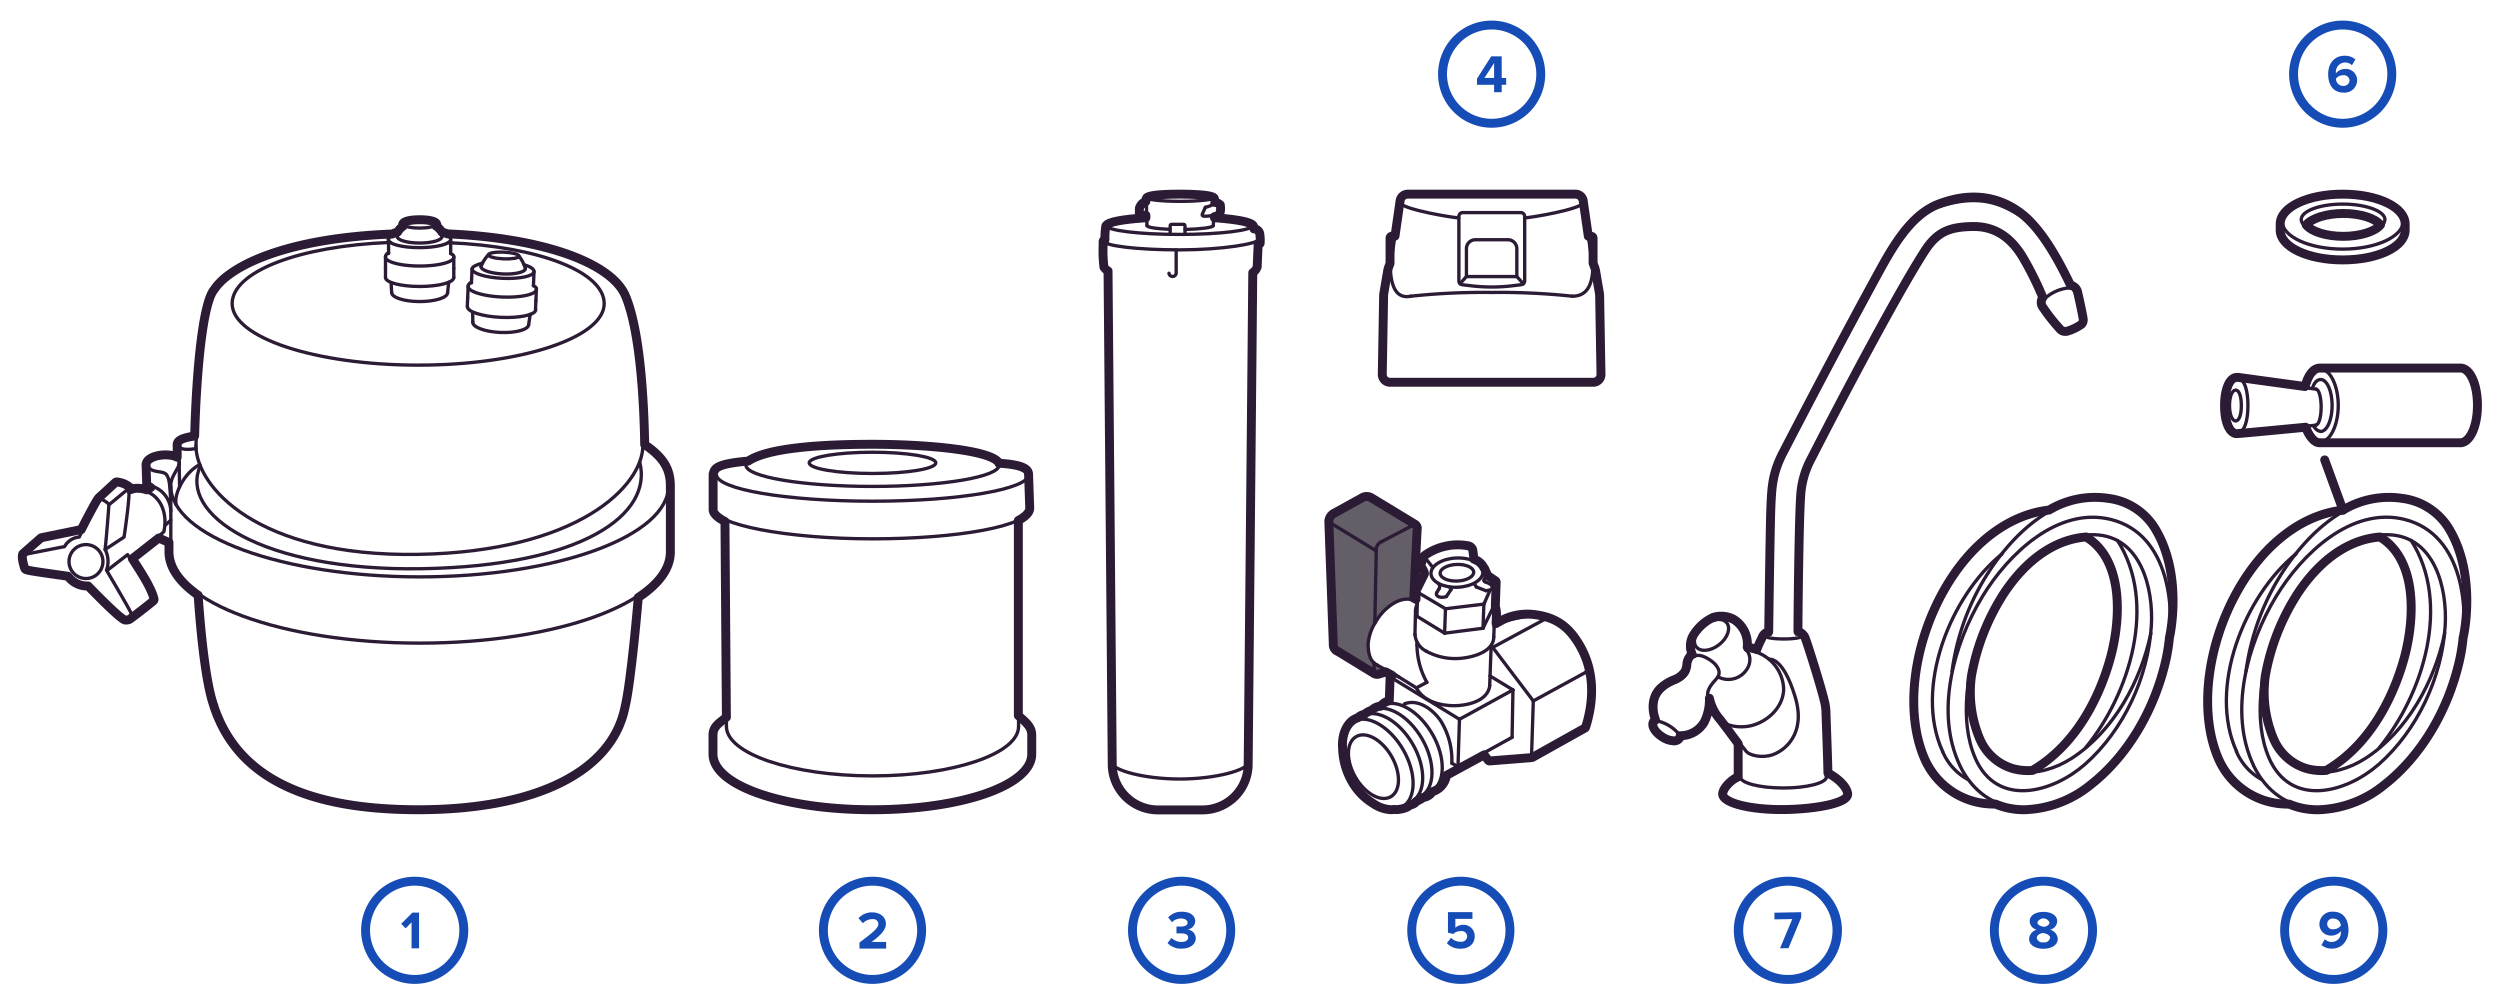 <svg id="Layer_3" data-name="Layer 3" xmlns="http://www.w3.org/2000/svg" viewBox="0 0 560 225">
  <defs>
    <style>
      .cls-1, .cls-2, .cls-5 {
        fill: none;
        stroke: #2b1b35;
        stroke-linecap: round;
        stroke-linejoin: round;
      }

      .cls-1, .cls-5 {
        stroke-width: 0.75px;
      }

      .cls-2 {
        stroke-width: 2px;
      }

      .cls-3 {
        fill: #164cb5;
      }

      .cls-4 {
        fill: #645e68;
      }

      .cls-5 {
        fill-rule: evenodd;
      }
    </style>
  </defs>
  <title>Complectation_big_560</title>
  <g>
    <path class="cls-1" d="M357.42,60.71l0.84,4.93a4.34,4.34,0,0,1,.06.66l0.3,17.56a1.74,1.74,0,0,1-1.74,1.77H311.37a1.74,1.74,0,0,1-1.74-1.77l0.3-17.56a4.34,4.34,0,0,1,.06-0.66l0.84-4.93A4.34,4.34,0,0,1,311,60l0.54-1.49a4.35,4.35,0,0,0,.22-0.87L313.62,45a1.74,1.74,0,0,1,1.72-1.49h37.57A1.74,1.74,0,0,1,354.64,45l1.82,12.61a4.34,4.34,0,0,0,.22.87L357.22,60A4.34,4.34,0,0,1,357.42,60.71Z"/>
    <path class="cls-1" d="M356.84,58.93V53.36c0-.4-0.33-0.48-0.73-0.48h-0.34"/>
    <path class="cls-1" d="M312.45,52.88h-0.31c-0.4,0-.73.08-0.73,0.48v5.49"/>
    <path class="cls-1" d="M313.56,45.45c1,1.52,11.59,3.26,13.21,3.37"/>
    <path class="cls-1" d="M354.7,45.45c-1,1.52-11.59,3.26-13.21,3.37"/>
    <g>
      <path class="cls-1" d="M340.72,63.78l-2,.24a39.07,39.07,0,0,1-9.16,0l-2-.24a0.87,0.87,0,0,1-.77-0.86V48.49a0.87,0.87,0,0,1,.87-0.87h13a0.87,0.87,0,0,1,.87.87V62.91A0.87,0.87,0,0,1,340.72,63.78Z"/>
      <path class="cls-1" d="M330.48,53.7h7.29a2,2,0,0,1,2,2v6.25a0,0,0,0,1,0,0H328.48a0,0,0,0,1,0,0V55.7A2,2,0,0,1,330.48,53.7Z"/>
      <line class="cls-1" x1="328.48" y1="61.95" x2="327.04" y2="63.54"/>
      <line class="cls-1" x1="339.77" y1="61.95" x2="341.22" y2="63.54"/>
    </g>
    <path class="cls-1" d="M316,66.35a153.41,153.41,0,0,1,18.1-.84,153.45,153.45,0,0,1,18.1.84"/>
    <path class="cls-1" d="M311.41,58.93c0,4.61,1,8.16,4.62,7.42"/>
    <path class="cls-1" d="M356.84,58.93c0,4.49-1.07,7.42-4.62,7.42"/>
    <path class="cls-2" d="M312.48,52.88l1.14-7.9a1.74,1.74,0,0,1,1.72-1.49h37.57A1.74,1.74,0,0,1,354.64,45l1.14,7.9h0.34c0.4,0,.73.08,0.73,0.48v5.57l0.37,1a4.34,4.34,0,0,1,.2.76l0.84,4.93a4.34,4.34,0,0,1,.06.66l0.3,17.56a1.74,1.74,0,0,1-1.74,1.77H311.37a1.74,1.74,0,0,1-1.74-1.77l0.3-17.56a4.34,4.34,0,0,1,.06-0.66l0.84-4.93A4.34,4.34,0,0,1,311,60l0.37-1V53.36c0-.4.33-0.48,0.73-0.48h0.34Z"/>
  </g>
  <g>
    <ellipse class="cls-1" cx="264.35" cy="44.3" rx="7.43" ry="0.8"/>
    <path class="cls-1" d="M271.89,48.74c5.24,0.33,8.71,1,8.71,1.77,0,1.1-7.34,2-16.39,2s-16.39-.89-16.39-2c0-.77,3.65-1.44,9-1.77"/>
    <path class="cls-1" d="M262,51.37c-3-.12-5.08-0.45-5.08-0.85"/>
    <path class="cls-1" d="M271.78,50.52c0,0.44-2.85.8-6.32,0.88"/>
    <path class="cls-1" d="M279.54,170.87c0,1.57-7.14,3.63-15.3,3.63s-15.16-2.06-15.16-3.63"/>
    <path class="cls-1" d="M282.11,53.5c0,1.12-8.53,2.47-17.9,2.47s-17-.91-17-2c0-.18,0-0.27.41-0.44"/>
    <line class="cls-1" x1="247.25" y1="55.15" x2="247.25" y2="53.94"/>
    <path class="cls-1" d="M247.25,54.74a36.09,36.09,0,0,0,.17,4.78,2.91,2.91,0,0,0,.93.83"/>
    <path class="cls-1" d="M261.85,61.21a0.81,0.81,0,0,0,1.61,0V56"/>
    <path class="cls-1" d="M247.83,50.61a27.59,27.59,0,0,0-.17,3.78"/>
    <path class="cls-1" d="M280.71,51.25a1.18,1.18,0,0,1,1.28.87,10.4,10.4,0,0,1,.11,2.11,2.13,2.13,0,0,0-.48.51c0,0.2-.16,4.2-0.2,4.81a2.63,2.63,0,0,1-1,1.21"/>
    <path class="cls-1" d="M256.92,44.3c-0.25.09,0,6.22,0,6.22"/>
    <path class="cls-1" d="M271.85,48.28c0,1.22-.07,2.24-0.07,2.24"/>
    <path class="cls-1" d="M271.78,44.3a5.2,5.2,0,0,1,.11,1.43"/>
    <path class="cls-1" d="M262.12,52.48s0-1.56,0-1.86,0.08-.36.48-0.37c0.67,0,2.09,0,2.45,0,0.21,0,.37,0,0.39.4,0,0.7,0,1.87,0,1.87"/>
    <path class="cls-1" d="M256.81,46.16h-1.12c-0.25,0-.3.15-0.31,0.43s0,0.79,0,.95,0.12,0.24.52,0.24h0.92"/>
    <path class="cls-1" d="M255.49,46.21a1.92,1.92,0,0,1,1.32-1.11"/>
    <path class="cls-1" d="M270,46.44c1.73-.41,2-0.93,2-1.09"/>
    <path class="cls-1" d="M270,46.44c-0.19.45-.43,0.93-0.6,1.32-0.1.23-.37,0.76,0.76,0.66a5.92,5.92,0,0,0,2.82-.72,5,5,0,0,0,.13-1.82"/>
    <path class="cls-2" d="M280.62,61.08a2.56,2.56,0,0,0,1-1.33c0-.61.2-4.61,0.19-4.8a0.85,0.85,0,0,1,.18-0.16,0.77,0.77,0,0,0,.28-0.29,9.46,9.46,0,0,0-.1-2.23,1.33,1.33,0,0,0-1.29-1,3,3,0,0,0-.09-0.5,0.35,0.35,0,0,0,0,0c0-1.21-5.42-1.74-8.75-2V48.54a3,3,0,0,0,1.1-.49,3.47,3.47,0,0,0,.21-2h0a0.38,0.38,0,0,0,0-.15,2,2,0,0,0-1.24-.56,1.53,1.53,0,0,0-.16-1c-0.65-.81-6.36-0.85-7.56-0.85s-7,0-7.57.86a1.56,1.56,0,0,0-.15.79,2.12,2.12,0,0,0-1.32,1.19,0.75,0.75,0,0,0-.13.45c0,0.35,0,.8,0,1a0.59,0.59,0,0,0,.72.44h0.74c0,0.18,0,.37,0,0.57-3.44.22-9,.75-9,2a0.34,0.34,0,0,0,0,0,16.17,16.17,0,0,0-.17,2.83,0.58,0.58,0,0,0-.41.56v0.79a29.36,29.36,0,0,0,.19,4.88,2.78,2.78,0,0,0,.91.85l0.94,110.55a10.25,10.25,0,0,0,10.25,10.17h9.95a10.25,10.25,0,0,0,10.25-10.15Zm-33.16-7v0.07h0A0.28,0.28,0,0,1,247.46,54.08Z"/>
  </g>
  <g>
    <path class="cls-3" d="M524.76,6.61a10,10,0,1,1-10,10,10,10,0,0,1,10-10m0-2a12,12,0,1,0,12,12,12,12,0,0,0-12-12h0Z"/>
    <path class="cls-3" d="M521.51,16.62c0-2.42,1.37-4.14,3.73-4.14a3.6,3.6,0,0,1,2.36.83l-0.77,1.31a2.12,2.12,0,0,0-1.59-.62,2.09,2.09,0,0,0-2,2.27,0.81,0.81,0,0,0,0,.17,2.6,2.6,0,0,1,2.05-1A2.54,2.54,0,0,1,528,18,2.81,2.81,0,0,1,525,20.75C522.53,20.75,521.51,18.88,521.51,16.62Zm4.79,1.44a1.28,1.28,0,0,0-1.49-1.2,2,2,0,0,0-1.56.76,1.6,1.6,0,0,0,1.62,1.62A1.29,1.29,0,0,0,526.29,18.06Z"/>
  </g>
  <g>
    <path class="cls-3" d="M522.76,198.39a10,10,0,1,1-10,10,10,10,0,0,1,10-10m0-2a12,12,0,1,0,12,12,12,12,0,0,0-12-12h0Z"/>
    <path class="cls-3" d="M520,211.69l0.76-1.31a2.12,2.12,0,0,0,1.59.62,2.06,2.06,0,0,0,2-2.25v-0.18a2.65,2.65,0,0,1-2.06,1,2.55,2.55,0,0,1-2.74-2.6,2.82,2.82,0,0,1,3.07-2.75c2.42,0,3.44,1.87,3.44,4.14s-1.36,4.13-3.72,4.13A3.49,3.49,0,0,1,520,211.69Zm4.34-4.29a1.61,1.61,0,0,0-1.63-1.63,1.21,1.21,0,1,0,.06,2.37A2.05,2.05,0,0,0,524.29,207.4Z"/>
  </g>
  <g>
    <path class="cls-3" d="M457.73,198.39a10,10,0,1,1-10,10,10,10,0,0,1,10-10m0-2a12,12,0,1,0,12,12,12,12,0,0,0-12-12h0Z"/>
    <path class="cls-3" d="M454.52,210.3a2.3,2.3,0,0,1,1.71-2.05,2,2,0,0,1-1.58-1.88c0-1.5,1.59-2.11,3.08-2.11s3.08,0.61,3.08,2.11a2,2,0,0,1-1.6,1.88,2.31,2.31,0,0,1,1.73,2.05c0,1.49-1.54,2.22-3.21,2.22S454.52,211.8,454.52,210.3Zm4.7-.22c0-.67-1-1-1.49-1.07s-1.49.4-1.49,1.07a1.26,1.26,0,0,0,1.49,1A1.28,1.28,0,0,0,459.22,210.08Zm-0.14-3.45a1.46,1.46,0,0,0-2.7,0c0,0.6.86,0.88,1.36,0.95S459.08,207.23,459.08,206.63Z"/>
  </g>
  <g>
    <path class="cls-1" d="M48.29,65c3.46-5.31,16.54-11.36,39.58-12.24"/>
    <path class="cls-1" d="M100.12,52.79c22.84,0.94,36.58,6.9,39.55,13.51"/>
    <path class="cls-1" d="M100.4,54.36C121,55.2,135.34,61,135.34,68c0,7.62-18.65,13.79-41.65,13.79S52,75.64,52,68c0-7.08,14.76-12.91,35.49-13.7"/>
    <path class="cls-1" d="M140,155.88C138.54,172.55,119.25,181,93.69,181s-42.07-7.33-46.28-26.19"/>
    <path class="cls-1" d="M44.78,133.23c0.75,10.91,2,20.6,3.52,24.8"/>
    <path class="cls-1" d="M48.29,65c-2.59,2.89-4,19.12-4.39,34.85"/>
    <path class="cls-1" d="M142.59,133.67c-1,11.83-2.22,21.68-2.92,24.36"/>
    <path class="cls-1" d="M139.67,66.29c2.93,6.79,4.13,20.6,4.34,33.51"/>
    <path class="cls-1" d="M144,99.8c4.37,2.91,5.76,5.48,5.76,9,0,11.28-25,20.42-55.76,20.42s-55.76-9.14-55.76-20.42c0-3.22,4.24-5.53.15-6.45-3-.52-6.31.8-5,2.42,1,1.25,3.22.58,3.94,1.6S38,109,38.26,112"/>
    <path class="cls-1" d="M144,99.8c0,9-14.43,23.76-50.32,24.38-36.24.62-49.78-15.32-49.78-24.31"/>
    <path class="cls-1" d="M143.29,103.48c3.05,11.76-12.84,23.29-48.73,23.91-36.24.62-54.51-12.38-49.7-23"/>
    <path class="cls-1" d="M149.77,123.64c0,11.28-25,20.42-55.76,20.42s-55.76-9.14-55.76-20.42"/>
    <line class="cls-1" x1="38.26" y1="123.64" x2="38.26" y2="108.85"/>
    <line class="cls-1" x1="149.77" y1="123.64" x2="149.77" y2="108.85"/>
    <path class="cls-1" d="M43.9,98c-2.66.4-4.06,0.88-3.85,1.82,0.3,1.37,3.85.65,3.85,0.65"/>
    <line class="cls-1" x1="40.05" y1="99.8" x2="40.14" y2="104.04"/>
    <line class="cls-1" x1="40.14" y1="104.04" x2="40.23" y2="109.04"/>
    <path class="cls-1" d="M39.45,113.07c-0.56-2.46,1.91-7.29,5.3-9"/>
    <path class="cls-1" d="M33.09,103.94l0.15,4.44"/>
    <line class="cls-1" x1="37" y1="117.65" x2="38.26" y2="116.51"/>
    <path class="cls-1" d="M28.78,110.23l1.4-.44c4.64-.44,7.7,4,6.53,9.31-0.9.9-7.6,6-7.6,6"/>
    <path class="cls-1" d="M23.85,127.72s5.33,9,5.48,9.57a1,1,0,0,1-1.25,1.2c-1-.2-8.18-7.63-8.18-7.63a5,5,0,0,1-4.45-2.16c-1.65-.25-9.46-1.3-9.56-1.58-0.35-1-.71-2.84-0.35-2.92,0.84-.19,8.92-1.76,8.92-1.76a4.13,4.13,0,0,1,3.29-2.14c1-2.14,4.44-8.72,4.69-8.63s1.94,1,1.94,1.4c0,0.81-.75,9.72-0.85,10A5.71,5.71,0,0,1,23.85,127.72Z"/>
    <path class="cls-1" d="M28.9,138.38c2.17-1.56,5.22-4,5.22-4-0.7-3.12-4.58-8.31-5.53-10.15l-4.49,3.47"/>
    <path class="cls-1" d="M23.55,123.09l4.24-2.79s1.55-10.28,1-10.85a4.9,4.9,0,0,0-2.71-1.12l-3.62,3.34"/>
    <line class="cls-1" x1="24.4" y1="113.07" x2="28.78" y2="109.45"/>
    <polyline class="cls-1" points="5.55 124.2 9.39 120.8 18.16 119"/>
    <circle class="cls-1" cx="19.26" cy="125.79" r="3.8"/>
    <path class="cls-1" d="M100.26,65.55c0,1.13-2.8,2-6.26,2s-6.26-.92-6.26-2"/>
    <path class="cls-1" d="M101.65,62.17c0,1.13-3.42,2-7.65,2s-7.65-.91-7.65-2"/>
    <path class="cls-1" d="M100.95,56.8c0.59,0.29.7,0.44,0.7,0.79,0,1.13-3.42,2-7.65,2s-7.65-.92-7.65-2a1,1,0,0,1,.7-0.95"/>
    <path class="cls-1" d="M98.71,52.31c1.49,0.33,2.24.78,2.24,1.34,0,1-3.11,1.82-7,1.82s-7-.81-7-1.82c0-.49,1.06-1.06,2.27-1.38"/>
    <path class="cls-1" d="M99,53c0,0.8-2.23,1.44-5,1.44s-5-.65-5-1.44"/>
    <ellipse class="cls-1" cx="94" cy="50.34" rx="3.43" ry="0.75"/>
    <line class="cls-1" x1="87.73" y1="65.55" x2="87.61" y2="63.39"/>
    <line class="cls-1" x1="100.26" y1="65.55" x2="100.51" y2="63.24"/>
    <line class="cls-1" x1="35.49" y1="120.15" x2="38.26" y2="121.29"/>
    <path class="cls-1" d="M34.18,108.94a6,6,0,0,1,4.07,5.6"/>
    <line class="cls-1" x1="86.35" y1="60.12" x2="86.35" y2="62.17"/>
    <line class="cls-1" x1="101.65" y1="62.17" x2="101.65" y2="60.12"/>
    <line class="cls-1" x1="86.35" y1="57.44" x2="86.35" y2="60.12"/>
    <line class="cls-1" x1="101.65" y1="60.12" x2="101.65" y2="57.44"/>
    <line class="cls-1" x1="87.04" y1="53.65" x2="87.04" y2="56.8"/>
    <line class="cls-1" x1="100.95" y1="53.65" x2="100.95" y2="56.8"/>
    <path class="cls-1" d="M89,53a8.6,8.6,0,0,1,1.56-2.71"/>
    <path class="cls-1" d="M99,53a8.61,8.61,0,0,0-1.56-2.71"/>
    <path class="cls-1" d="M118.42,72.7c0,1.13-2.89,1.92-6.35,1.77s-6.22-1.19-6.17-2.31"/>
    <path class="cls-1" d="M120,69.38c0,1.13-3.51,1.89-7.73,1.71s-7.6-1.25-7.55-2.37"/>
    <path class="cls-1" d="M119.49,64c0.58,0.31.68,0.47,0.66,0.82,0,1.13-3.51,1.89-7.73,1.71s-7.6-1.25-7.55-2.37a1,1,0,0,1,.73-0.91"/>
    <path class="cls-1" d="M117.41,59.32c1.47,0.4,2.24,1,2.21,1.51,0,1-3.19,1.68-7,1.52s-6.91-1.12-6.87-2.12c0-.49,1.1-1,2.33-1.28"/>
    <path class="cls-1" d="M117.69,60.15c0,0.8-2.29,1.34-5,1.22s-5-.86-4.92-1.66"/>
    <ellipse class="cls-1" cx="112.82" cy="57.23" rx="0.75" ry="3.43" transform="translate(50.77 167.47) rotate(-87.52)"/>
    <line class="cls-1" x1="105.91" y1="72.16" x2="105.88" y2="70.08"/>
    <line class="cls-1" x1="118.42" y1="72.7" x2="118.77" y2="70.4"/>
    <line class="cls-1" x1="104.76" y1="66.67" x2="104.67" y2="68.72"/>
    <line class="cls-1" x1="119.95" y1="69.38" x2="120.04" y2="67.34"/>
    <line class="cls-1" x1="104.87" y1="63.99" x2="104.76" y2="66.67"/>
    <line class="cls-1" x1="120.04" y1="67.34" x2="120.16" y2="64.66"/>
    <line class="cls-1" x1="105.74" y1="60.23" x2="105.6" y2="63.39"/>
    <line class="cls-1" x1="119.62" y1="60.84" x2="119.49" y2="63.99"/>
    <path class="cls-1" d="M107.72,59.72a8.6,8.6,0,0,1,1.67-2.64"/>
    <path class="cls-1" d="M117.69,60.15a8.6,8.6,0,0,0-1.44-2.78"/>
    <path class="cls-2" d="M144.41,99.59c-0.15-9.16-.93-25.48-4.37-33.46h0c-3.36-7.48-19-12.87-39.82-13.74A7.32,7.32,0,0,0,99,52a3.11,3.11,0,0,0-.6-0.75,1.5,1.5,0,0,0-.66-0.55,0.56,0.56,0,0,0,.11-0.33c0-1.07-2.93-1.15-3.83-1.15s-3.83.08-3.83,1.15a0.55,0.55,0,0,0,.09.29,2.08,2.08,0,0,0-.49.4,3.62,3.62,0,0,0-.71.9,7.93,7.93,0,0,0-1.22.46c-24,.92-36.49,7.26-39.86,12.41-2.62,3-4,18.53-4.4,32.83-2.21.35-3.31,0.75-3.73,1.36a1.1,1.1,0,0,0-.18.81v2.59a5,5,0,0,0-1.18-.4c-2.33-.41-4.88.24-5.59,1.41a1.41,1.41,0,0,0-.13.32,0.39,0.39,0,0,0-.07.22v0.23s0,0,0,.06l0.14,4.14a0.4,0.4,0,0,0,.15.3,4.58,4.58,0,0,0,.76.5l-0.93.51a6.49,6.49,0,0,0-2.69-.3l-0.08,0-0.83.26a1.83,1.83,0,0,0-.06-0.29,0.38,0.38,0,0,0,0-.08h0a0.38,0.38,0,0,0-.05-0.1h0a5.26,5.26,0,0,0-3-1.24,0.4,0.4,0,0,0-.27.11l-3.53,3.25c-0.3.16-.78,0.93-2.24,3.67-0.66,1.23-1.35,2.56-1.89,3.65H18.08l-8.77,1.8a0.4,0.4,0,0,0-.18.09L5.3,123.89a0.54,0.54,0,0,0-.19.2c-0.36.65,0.24,2.7,0.41,3.17s0.16,0.46,8.38,1.63l1.32,0.19a5.32,5.32,0,0,0,4.51,2.18c1.83,1.89,7.25,7.42,8.27,7.62a1.86,1.86,0,0,0,.36,0,1.37,1.37,0,0,0,.86-0.29c2.15-1.56,5.11-3.95,5.14-4a0.4,0.4,0,0,0,.14-0.4c-0.51-2.26-2.6-5.52-4.13-7.9l-0.72-1.14c1.07-.83,4-3.13,5.9-4.63l2.3,1v2.08c0,3.51,2.37,6.82,6.53,9.73,0.84,12.08,2.09,20.85,3.51,24.74v0.06h0C53,173.78,68,181.38,93.69,181.38c26.53,0,43.61-8.64,46.36-23.23v0c0.76-2.9,2-13.34,2.92-24.31,4.57-3,7.19-6.48,7.19-10.18V108.85C150.17,105,148.54,102.39,144.41,99.59Z"/>
  </g>
  <g>
    <path class="cls-1" d="M228.16,162.72c0,6.12-14.65,11.08-32.72,11.08s-32.72-5-32.72-11.08"/>
    <path class="cls-1" d="M223.8,103.77c3.5,0,6.66,1,6.66,2.5,0,3.3-15.68,6-35,6s-35-2.67-35-6c0-1.81,2.3-2.78,6.66-3"/>
    <path class="cls-1" d="M159.74,113.87c0,3.62,16.36,6.83,35.7,6.83s35-2.93,35-6.55"/>
    <line class="cls-1" x1="162.72" y1="162.72" x2="162.72" y2="116.61"/>
    <line class="cls-1" x1="228.16" y1="162.72" x2="228.16" y2="116.61"/>
    <line class="cls-1" x1="230.46" y1="106.27" x2="230.46" y2="114.15"/>
    <g>
      <ellipse class="cls-1" cx="195.44" cy="104.19" rx="28.36" ry="4.77"/>
      <ellipse class="cls-1" cx="195.44" cy="103.68" rx="14.18" ry="2.38"/>
    </g>
    <path class="cls-2" d="M223.8,103.77c-1.58-3-16.68-4.25-28.36-4.25s-23.48.81-27.84,3.76m0,0c-6.68.59-7.53,1.49-7.8,2.75a0.54,0.54,0,0,0-.06.24v7.87c0,1,1.19,1.9,2.65,2.68l0.32,43.85c-1.78,1.42-3,2.13-3,4v4.25c0,7,15.68,12.46,35.7,12.46s35.7-5.47,35.7-12.46v-4.25c0-1.91-1.37-2.9-3-4.38v-43.7c1.46-.79,2.55-1.76,2.55-2.74l-0.26-7.59c0-1.38-1.79-2.19-6.66-2.5"/>
  </g>
  <g>
    <path class="cls-3" d="M327.23,198.39a10,10,0,1,1-10,10,10,10,0,0,1,10-10m0-2a12,12,0,1,0,12,12,12,12,0,0,0-12-12h0Z"/>
    <path class="cls-3" d="M324.09,211.26l0.95-1.19a2.88,2.88,0,0,0,2.12.88,1.29,1.29,0,0,0,1.49-1.19,1.24,1.24,0,0,0-1.44-1.19,2.3,2.3,0,0,0-1.68.65l-1.19-.31v-4.59h5.49v1.5H326v2a2.54,2.54,0,0,1,1.76-.67,2.5,2.5,0,0,1,2.57,2.59c0,1.7-1.27,2.77-3.2,2.77A4,4,0,0,1,324.09,211.26Z"/>
  </g>
  <g>
    <path class="cls-3" d="M400.49,196.39v2a10,10,0,0,1,10,9.82,10,10,0,0,1-9.82,10.18h-0.19a10,10,0,0,1-10-9.82,10,10,0,0,1,9.82-10.18h0.19v-2m0,0h-0.22a12,12,0,0,0,.21,24h0.22a12,12,0,0,0-.21-24h0Z"/>
    <path class="cls-3" d="M398.72,212.42l2.75-6.55-4,.07,0-1.5,6-.11,0,1.19-2.85,6.87Z"/>
  </g>
  <g>
    <path class="cls-3" d="M334.13,6.61a10,10,0,1,1-10,10,10,10,0,0,1,10-10m0-2a12,12,0,1,0,12,12,12,12,0,0,0-12-12h0Z"/>
    <path class="cls-3" d="M334.68,20.61V19h-3.83V17.62l3.18-5h2.35v4.85h1V19h-1v1.66h-1.7Zm0-6.49-2.16,3.33h2.16V14.13Z"/>
  </g>
  <g>
    <path class="cls-3" d="M264.68,198.39a10,10,0,1,1-10,10,10,10,0,0,1,10-10m0-2a12,12,0,1,0,12,12,12,12,0,0,0-12-12h0Z"/>
    <path class="cls-3" d="M261.53,211.23l0.89-1.14a3.19,3.19,0,0,0,2.21.91c1,0,1.51-.42,1.51-1s-0.49-.92-1.61-0.92l-1,0v-1.54c0.14,0,.7,0,1,0,0.89,0,1.48-.26,1.48-0.85s-0.65-.95-1.49-0.95a2.88,2.88,0,0,0-2,.83l-0.85-1.07a3.94,3.94,0,0,1,3.06-1.27c1.87,0,3,.84,3,2.17a2,2,0,0,1-1.75,1.82,2,2,0,0,1,1.87,1.92c0,1.38-1.24,2.35-3.15,2.35A4,4,0,0,1,261.53,211.23Z"/>
  </g>
  <g>
    <path class="cls-3" d="M195.44,198.39a10,10,0,1,1-10,10,10,10,0,0,1,10-10m0-2a12,12,0,1,0,12,12,12,12,0,0,0-12-12h0Z"/>
    <path class="cls-3" d="M192.52,212.45v-1.33c3.27-2.42,4.23-3.25,4.23-4.23a1.14,1.14,0,0,0-1.3-1,2.86,2.86,0,0,0-2.15.92l-1-1.13a4.07,4.07,0,0,1,3.08-1.31c1.7,0,3.06,1,3.06,2.55,0,1.37-1.13,2.55-3.2,4.07h3.26v1.5h-6Z"/>
  </g>
  <g>
    <path class="cls-3" d="M92.89,198.39a10,10,0,1,1-10,10,10,10,0,0,1,10-10m0-2a12,12,0,1,0,12,12,12,12,0,0,0-12-12h0Z"/>
    <path class="cls-3" d="M92.19,212.39v-5.8l-1.33,1.36-1-1,2.52-2.53h1.49v8h-1.7Z"/>
  </g>
  <g>
    <path class="cls-1" d="M466.11,68.56a8.22,8.22,0,0,0-1.1-2.76c-0.64-1.08-.7-1.43-1.45-1.32C460.75,58.56,456.92,50.85,452,48c-3.63-2.15-8.53-4.69-17.6-1.71-8.37,2.75-12.09,12.69-13.69,15.89-3.18,6.36-16.44,30.2-21,39.61-2.17,4.51-2.63,7.4-2.81,15-0.09,3.79-.37,25.3-0.37,25.3"/>
    <path class="cls-1" d="M402.42,142s0.24-24.61.61-30.72a22.52,22.52,0,0,1,2.45-7.95c3-5.45,22.33-42,25.37-47.19,2.45-4.18,8.31-6.11,11.55-5.62,4.71,0.71,8.31,2.44,11.12,7.21A70.77,70.77,0,0,1,458,66.91c-0.44.49-.58,0.92,0,2.08a12.74,12.74,0,0,0,1.86,3c1.31,1.53,2.12,2.15,2.6,2.15s3.6-1,3.6-1.81"/>
    <path class="cls-1" d="M458,66.91a9.35,9.35,0,0,1,5.68-2.44"/>
    <path class="cls-1" d="M402.42,142a1.6,1.6,0,0,1,1.25.47c0,0.36-1.83.66-4.1,0.66s-4.1-.29-4.1-0.66a1.43,1.43,0,0,1,1.13-.45"/>
    <path class="cls-1" d="M395.47,142.48c-0.88.29-1.8,3.1-1.92,3.65"/>
    <path class="cls-1" d="M403.67,142.48c0.64,0.66,4.8,13.68,5,16.36s0.67,14,.43,15.13"/>
    <path class="cls-1" d="M389.82,174v-7.3"/>
    <path class="cls-1" d="M409.14,174c0,1.38-4.33,2.51-9.66,2.51s-9.66-1.12-9.66-2.51"/>
    <path class="cls-1" d="M386.35,178a4.89,4.89,0,0,1,3.47-3.51"/>
    <path class="cls-1" d="M413.55,178c-0.56-1.89-.87-2.78-4.41-4.36"/>
    <ellipse class="cls-1" cx="383.38" cy="142.22" rx="4.35" ry="2.78" transform="translate(-6.07 266.85) rotate(-38.1)"/>
    <path class="cls-1" d="M379.68,147c-0.64-.78-1.52-3.13.78-5.71"/>
    <path class="cls-1" d="M383.68,139a5.39,5.39,0,0,1,4.46.29,6.3,6.3,0,0,1,2.86,6.25,9.53,9.53,0,0,1,5.54,2.38,9.07,9.07,0,0,1,3,6.42c-0.09,4.5-4.24,7.75-7.94,8.34-2.34.38-7.41,0.15-7.72-4.82"/>
    <path class="cls-1" d="M386,161.7s4.49,5.81,5.17,6.63,3.42,1.59,5.93.72,7.59-4.52,5-13c-2.75-9.08-5.79-8.38-5.79-8.38"/>
    <path class="cls-1" d="M384.81,151.6a4.91,4.91,0,0,0,5.87-.91c2-2.07,1.33-4.5.32-5.19"/>
    <path class="cls-1" d="M371.29,161.51c-0.78-1.93-1.05-4.9,1.05-6.88s4-1.65,5.36-3.62c0.81-1.16.32-2.75,1.26-3.62,0.6-.56,1.58-1.07,3.74.23s2.8,2.89,2.11,4c-0.51.81-2.42,2.31-2.29,4.11a11.18,11.18,0,0,1-1.1,6.14,5.88,5.88,0,0,1-5.3,2.82"/>
    <path class="cls-1" d="M375.91,165.41c-0.43.66-1.92,0.46-3.34-.45s-2.23-2.19-1.8-2.85"/>
    <path class="cls-2" d="M465.44,65.69a2.07,2.07,0,0,0-1.64-1.81c-3.1-6.52-7-13.25-11.55-16.45-5.32-3.78-11.43-4.21-17.93-1.75s-10.59,10-13.92,16.09c-6.63,12.11-13.61,25.37-21,39.61-2.39,4.63-2.54,7.65-2.74,12.66-0.14,3.5-.44,24.79-0.47,27.46a2,2,0,0,0-1.51,1.42,21.25,21.25,0,0,0-1.16,2.57,14.88,14.88,0,0,0-2.14-.55,6.51,6.51,0,0,0-3.06-6.23,6,6,0,0,0-4.55-.42,10.4,10.4,0,0,0-4.41,3.91,4.65,4.65,0,0,0-.3,4.38,3,3,0,0,0-.39.31,3.2,3.2,0,0,0-.82,2,3.67,3.67,0,0,1-.5,1.64,5.19,5.19,0,0,1-2.44,1.77,9.61,9.61,0,0,0-2.87,1.79c-2.16,2-2,5-1.2,7.19a1.13,1.13,0,0,0-.44.38c-0.56.87,0.27,2.33,1.92,3.39a5.09,5.09,0,0,0,2.6.9,1.44,1.44,0,0,0,1.28-.57,1.12,1.12,0,0,0,.16-0.58,6.16,6.16,0,0,0,5.36-3,11,11,0,0,0,1.19-5.39,10.56,10.56,0,0,0,2.44,4.82c1.37,1.78,3.27,4.35,4,5.34V174c-1.36.54-3.38,2.44-3.47,3.78-0.15,2.07,6.34,3.73,14.35,3.55,6.86-.16,13.91-1.47,13.64-3.56-0.19-1.45-1.95-3.32-4.41-4.61-0.09-4.18-.36-10.86-0.45-13.86a11.47,11.47,0,0,0-.38-2.39c-0.82-3.47-3.9-13.14-4.2-13.81a2.46,2.46,0,0,0-1.69-1.65c0-2.95.21-24.72,0.61-30.37a20,20,0,0,1,2.46-8.53C413.24,88,425.33,65.22,431.15,56.2c2.88-4.47,5.8-5.37,10.73-5.46,5.29-.1,8.82,2.81,11.3,7a72.11,72.11,0,0,1,4.41,8.9,1.87,1.87,0,0,0,.1,2.32,40.46,40.46,0,0,0,3.65,4.64,1.62,1.62,0,0,0,1.74.58,11,11,0,0,0,3.21-1.56,1.53,1.53,0,0,0,.32-1.32C466.52,70.64,465.81,67.19,465.44,65.69Z"/>
    <path class="cls-1" d="M376.4,164.85a8.86,8.86,0,0,0-5.11-3.35"/>
  </g>
  <g>
    <g id="LWPOLYLINE">
      <path class="cls-1" d="M439,171.47c5.9,12.19,19.59,11.91,29.22,4.42,8.67-6.74,14.64-17.57,17-28.18,2.42-10.93.88-28-12.34-31.34-12-3-23.12,7.84-28.79,17.2-6.48,10.69-10.73,26-5.07,37.91"/>
    </g>
    <g id="LWPOLYLINE-2" data-name="LWPOLYLINE">
      <path class="cls-1" d="M442.47,169.83c-7.26-16.31,5.84-50.64,26.71-50.05,10.35,0.29,13.24,12,12.72,20.42-0.7,11.47-6.19,23.34-14.86,31-7.32,6.42-19.66,9.75-24.57-1.33"/>
    </g>
    <g id="LWPOLYLINE-3" data-name="LWPOLYLINE">
      <path class="cls-1" d="M467.22,167.43c9.86-12,16.11-32.36,7.09-46.37"/>
    </g>
    <g id="LWPOLYLINE-4" data-name="LWPOLYLINE">
      <path class="cls-1" d="M435.15,168.34c-6.51-14.3,1.74-34.88,13.31-44.28"/>
    </g>
    <g id="LWPOLYLINE-5" data-name="LWPOLYLINE">
      <path class="cls-1" d="M467.49,119.87c8.89,5.36,8,19.15,5.6,27.66-2.78,10-8.52,20-17.69,25.37"/>
    </g>
    <g id="LWPOLYLINE-6" data-name="LWPOLYLINE">
      <path class="cls-1" d="M440.72,174.56a12.83,12.83,0,0,1-5.57-6.22"/>
    </g>
    <g id="LWPOLYLINE-7" data-name="LWPOLYLINE">
      <path class="cls-1" d="M486,142.59c2.11-11.17.08-28.28-13.8-30.64-12.85-2.18-23.82,10.16-29.19,20.37a54.26,54.26,0,0,0-5.75,18"/>
    </g>
    <g id="LWPOLYLINE-8" data-name="LWPOLYLINE">
      <path class="cls-1" d="M443.12,165.63A27.26,27.26,0,0,1,441.25,151"/>
    </g>
    <g id="LWPOLYLINE-9" data-name="LWPOLYLINE">
      <path class="cls-1" d="M481.79,141.84c-2.23,10.73-8.31,21.9-17.7,28-7.44,4.8-16.85,4.66-21-4.16"/>
    </g>
    <g>
      <path class="cls-2" d="M449,132.73c5.07-7.57,11.5-11.92,18.29-12.44,8.18,4.95,8,17.74,5.41,27.2-1.84,6.63-6.55,18.7-17.43,25.08a12.75,12.75,0,0,1-4.48-.43,11.63,11.63,0,0,1-7.31-6.61h0a26.88,26.88,0,0,1-1.87-14.13A50.12,50.12,0,0,1,449,132.73Z"/>
      <path class="cls-2" d="M482.55,118.09a14.39,14.39,0,0,0-10.25-6.45A20,20,0,0,0,459,114.25c-9,1-17.52,7.45-23.38,17.67-7.22,12.58-9,28-4.4,38.29h0a16.89,16.89,0,0,0,15.15,9.9H447a15.46,15.46,0,0,0,2.56.84,17,17,0,0,0,3.87.43,24.6,24.6,0,0,0,14.76-5.5c8.25-6.41,14.44-16.69,17-28.18a42.64,42.64,0,0,0,.77-4.93C486,142.72,489.2,128.67,482.55,118.09Z"/>
    </g>
  </g>
  <g>
    <polygon class="cls-4" points="311.02 150.37 308.42 151.04 298.54 145.14 297.65 115.96 305.66 111.27 317 117.66 316.59 134.07 312.88 134.73 308.54 138.31 306.34 143.6 307.32 148.45 311.02 150.37"/>
    <g id="LWPOLYLINE-10" data-name="LWPOLYLINE">
      <line class="cls-1" x1="308.28" y1="123.4" x2="298.57" y2="117.47"/>
    </g>
    <g id="LWPOLYLINE-11" data-name="LWPOLYLINE">
      <path class="cls-1" d="M298.57,117.47a1,1,0,0,1-.52-0.65"/>
    </g>
    <g id="LWPOLYLINE-12" data-name="LWPOLYLINE">
      <line class="cls-1" x1="326.59" y1="171.74" x2="326.92" y2="161.12"/>
    </g>
    <g id="LWPOLYLINE-14" data-name="LWPOLYLINE">
      <line class="cls-1" x1="326.92" y1="161.12" x2="338.9" y2="154.54"/>
    </g>
    <g id="LWPOLYLINE-16" data-name="LWPOLYLINE">
      <line class="cls-1" x1="334.42" y1="145.09" x2="343.46" y2="157.01"/>
    </g>
    <g id="LWPOLYLINE-17" data-name="LWPOLYLINE">
      <line class="cls-1" x1="332.52" y1="168.61" x2="333.62" y2="170.06"/>
    </g>
    <g id="LWPOLYLINE-18" data-name="LWPOLYLINE">
      <line class="cls-1" x1="343.46" y1="157.01" x2="343.07" y2="169.13"/>
    </g>
    <g id="LWPOLYLINE-19" data-name="LWPOLYLINE">
      <line class="cls-1" x1="355.13" y1="150.63" x2="343.46" y2="157.01"/>
    </g>
    <g id="LWPOLYLINE-20" data-name="LWPOLYLINE">
      <line class="cls-1" x1="336.75" y1="139.23" x2="334.73" y2="140.4"/>
    </g>
    <g id="LWPOLYLINE-21" data-name="LWPOLYLINE">
      <line class="cls-1" x1="334.34" y1="145.03" x2="346.35" y2="138.54"/>
    </g>
    <g id="LWPOLYLINE-22" data-name="LWPOLYLINE">
      <line class="cls-1" x1="334.02" y1="145.03" x2="334.34" y2="145.03"/>
    </g>
    <g id="LWPOLYLINE-23" data-name="LWPOLYLINE">
      <path class="cls-1" d="M355.26,150.43c0.54,1.05,1.48,1.37,1.56,5.38"/>
    </g>
    <g id="LWPOLYLINE-24" data-name="LWPOLYLINE">
      <line class="cls-1" x1="336.75" y1="139.23" x2="336.69" y2="139.23"/>
    </g>
    <g id="LWPOLYLINE-25" data-name="LWPOLYLINE">
      <path class="cls-1" d="M324,133.62c-1.23.46-2.56,0-2.18-.85"/>
    </g>
    <g id="LWPOLYLINE-26" data-name="LWPOLYLINE">
      <line class="cls-1" x1="325.03" y1="132.06" x2="323.98" y2="133.62"/>
    </g>
    <g id="LWPOLYLINE-27" data-name="LWPOLYLINE">
      <line class="cls-1" x1="332.84" y1="132.32" x2="330.7" y2="131.48"/>
    </g>
    <g id="LWPOLYLINE-28" data-name="LWPOLYLINE">
      <path class="cls-1" d="M322.28,132a0.94,0.94,0,0,0-.12-1.33"/>
    </g>
    <g id="LWPOLYLINE-29" data-name="LWPOLYLINE">
      <path class="cls-1" d="M334.28,131.41c0.11,0.77-.92.83-1.43,0.91"/>
    </g>
    <g id="LWPOLYLINE-30" data-name="LWPOLYLINE">
      <line class="cls-1" x1="330.7" y1="131.48" x2="330.31" y2="130.86"/>
    </g>
    <g id="LWPOLYLINE-31" data-name="LWPOLYLINE">
      <path class="cls-1" d="M332.45,129.78a0.43,0.43,0,0,0,0,.37"/>
    </g>
    <g id="LWPOLYLINE-32" data-name="LWPOLYLINE">
      <line class="cls-1" x1="332.65" y1="129.39" x2="332.45" y2="129.78"/>
    </g>
    <g id="LWPOLYLINE-33" data-name="LWPOLYLINE">
      <line class="cls-1" x1="319.29" y1="125.02" x2="319.29" y2="124.96"/>
    </g>
    <g id="LWPOLYLINE-34" data-name="LWPOLYLINE">
      <line class="cls-1" x1="316.62" y1="117.86" x2="306.85" y2="111.93"/>
    </g>
    <g id="LWPOLYLINE-35" data-name="LWPOLYLINE">
      <line class="cls-1" x1="298.05" y1="116.82" x2="299.03" y2="144.24"/>
    </g>
    <g id="LWPOLYLINE-36" data-name="LWPOLYLINE">
      <path class="cls-1" d="M299,115.32a1.75,1.75,0,0,0-.91,1.5"/>
    </g>
    <g id="LWPOLYLINE-37" data-name="LWPOLYLINE">
      <line class="cls-1" x1="305.22" y1="111.93" x2="298.97" y2="115.32"/>
    </g>
    <g id="LWPOLYLINE-38" data-name="LWPOLYLINE">
      <path class="cls-1" d="M306.85,111.93a1.61,1.61,0,0,0-1.63,0"/>
    </g>
    <g id="LWPOLYLINE-39" data-name="LWPOLYLINE">
      <line class="cls-1" x1="299.88" y1="145.55" x2="308.09" y2="150.56"/>
    </g>
    <g id="LWPOLYLINE-40" data-name="LWPOLYLINE">
      <path class="cls-1" d="M299,144.24a1.67,1.67,0,0,0,.85,1.3"/>
    </g>
    <g id="LWPOLYLINE-41" data-name="LWPOLYLINE">
      <line class="cls-1" x1="334.6" y1="142.68" x2="334.8" y2="137.66"/>
    </g>
    <g id="LWPOLYLINE-42" data-name="LWPOLYLINE">
      <line class="cls-1" x1="317.08" y1="136.69" x2="316.95" y2="142.09"/>
    </g>
    <g id="LWPOLYLINE-43" data-name="LWPOLYLINE">
      <line class="cls-1" x1="333.69" y1="153.56" x2="334.02" y2="144.67"/>
    </g>
    <g id="LWPOLYLINE-44" data-name="LWPOLYLINE">
      <line class="cls-1" x1="317.4" y1="143.92" x2="317.4" y2="144.5"/>
    </g>
    <g id="LWPOLYLINE-45" data-name="LWPOLYLINE">
      <line class="cls-1" x1="317.47" y1="134.99" x2="317.01" y2="134.73"/>
    </g>
    <g id="LWPOLYLINE-46" data-name="LWPOLYLINE">
      <line class="cls-1" x1="308.41" y1="148.94" x2="313.38" y2="151.67"/>
    </g>
    <g id="LWPOLYLINE-47" data-name="LWPOLYLINE">
      <line class="cls-1" x1="314.8" y1="157.6" x2="314.54" y2="157.73"/>
    </g>
    <g id="LWPOLYLINE-48" data-name="LWPOLYLINE">
      <line class="cls-1" x1="323.57" y1="173.44" x2="326.79" y2="171.74"/>
    </g>
    <g id="LWPOLYLINE-49" data-name="LWPOLYLINE">
      <line class="cls-1" x1="326.79" y1="171.74" x2="338.71" y2="165.16"/>
    </g>
    <g id="LWPOLYLINE-50" data-name="LWPOLYLINE">
      <path class="cls-1" d="M317.08,134.8c-1.43-1.09-3.51-.5-4.89.33a11.56,11.56,0,0,0-4,4.13,10.71,10.71,0,0,0-1.72,4.92c0,1.73.19,3.87,2,4.77"/>
    </g>
    <g id="LWPOLYLINE-51" data-name="LWPOLYLINE">
      <line class="cls-1" x1="338.71" y1="165.16" x2="338.9" y2="154.54"/>
    </g>
    <g id="LWPOLYLINE-52" data-name="LWPOLYLINE">
      <line class="cls-1" x1="311.74" y1="151.8" x2="311.54" y2="157.27"/>
    </g>
    <g id="LWPOLYLINE-53" data-name="LWPOLYLINE">
      <path class="cls-1" d="M342.81,169.33H343"/>
    </g>
    <g id="LWPOLYLINE-54" data-name="LWPOLYLINE">
      <line class="cls-1" x1="333.62" y1="170.06" x2="342.81" y2="169.33"/>
    </g>
    <g id="LWPOLYLINE-55" data-name="LWPOLYLINE">
      <line class="cls-1" x1="343.01" y1="169.33" x2="354.8" y2="162.75"/>
    </g>
    <g id="LWPOLYLINE-56" data-name="LWPOLYLINE">
      <line class="cls-1" x1="336.69" y1="139.23" x2="334.73" y2="140.33"/>
    </g>
    <g id="LWPOLYLINE-57" data-name="LWPOLYLINE">
      <line class="cls-1" x1="336.75" y1="139.23" x2="336.69" y2="139.23"/>
    </g>
    <g id="LWPOLYLINE-58" data-name="LWPOLYLINE">
      <line class="cls-1" x1="322.28" y1="131.99" x2="321.81" y2="132.78"/>
    </g>
    <g id="LWPOLYLINE-59" data-name="LWPOLYLINE">
      <line class="cls-1" x1="325.03" y1="132.06" x2="324.79" y2="131.65"/>
    </g>
    <g id="LWPOLYLINE-60" data-name="LWPOLYLINE">
      <path class="cls-1" d="M334.28,131.41a1.12,1.12,0,0,0-.59-0.65"/>
    </g>
    <g id="LWPOLYLINE-61" data-name="LWPOLYLINE">
      <line class="cls-1" x1="333.69" y1="130.76" x2="332.78" y2="130.37"/>
    </g>
    <g id="LWPOLYLINE-62" data-name="LWPOLYLINE">
      <path class="cls-1" d="M332.78,130.37a0.4,0.4,0,0,1-.33-0.33"/>
    </g>
    <g id="LWPOLYLINE-63" data-name="LWPOLYLINE">
      <line class="cls-1" x1="332.91" y1="129.19" x2="332.19" y2="127.57"/>
    </g>
    <g id="LWPOLYLINE-64" data-name="LWPOLYLINE">
      <line class="cls-1" x1="319.29" y1="124.96" x2="318.71" y2="126.52"/>
    </g>
    <g id="LWPOLYLINE-65" data-name="LWPOLYLINE">
      <path class="cls-1" d="M307.83,150.37a0.77,0.77,0,0,0,.72.26"/>
    </g>
    <g id="LWPOLYLINE-66" data-name="LWPOLYLINE">
      <line class="cls-1" x1="308.28" y1="123.4" x2="307.96" y2="139.62"/>
    </g>
    <g id="LWPOLYLINE-67" data-name="LWPOLYLINE">
      <line class="cls-1" x1="307.76" y1="148.48" x2="307.82" y2="150.29"/>
    </g>
    <g id="LWPOLYLINE-68" data-name="LWPOLYLINE">
      <path class="cls-1" d="M309.52,121.31a2,2,0,0,0-1.24,2.09"/>
    </g>
    <g id="LWPOLYLINE-69" data-name="LWPOLYLINE">
      <line class="cls-1" x1="316.23" y1="117.79" x2="309.52" y2="121.31"/>
    </g>
    <g id="LWPOLYLINE-70" data-name="LWPOLYLINE">
      <path class="cls-1" d="M316.95,118.7a0.73,0.73,0,0,0-.72-0.91"/>
    </g>
    <g id="LWPOLYLINE-71" data-name="LWPOLYLINE">
      <line class="cls-1" x1="316.18" y1="134.2" x2="316.95" y2="118.7"/>
    </g>
    <g id="LWPOLYLINE-72" data-name="LWPOLYLINE">
      <path class="cls-1" d="M308.54,150.63a9.52,9.52,0,0,0,1.88-.59"/>
    </g>
    <g id="LWPOLYLINE-73" data-name="LWPOLYLINE">
      <line class="cls-1" x1="332.19" y1="140.73" x2="332.39" y2="135.32"/>
    </g>
    <g id="LWPOLYLINE-74" data-name="LWPOLYLINE">
      <line class="cls-1" x1="323.59" y1="141.83" x2="332.19" y2="140.73"/>
    </g>
    <g id="LWPOLYLINE-75" data-name="LWPOLYLINE">
      <line class="cls-1" x1="323.59" y1="141.83" x2="323.79" y2="136.36"/>
    </g>
    <g id="LWPOLYLINE-76" data-name="LWPOLYLINE">
      <line class="cls-1" x1="323.79" y1="136.36" x2="332.39" y2="135.32"/>
    </g>
    <g id="LWPOLYLINE-77" data-name="LWPOLYLINE">
      <line class="cls-1" x1="319.49" y1="128.67" x2="317.53" y2="132.65"/>
    </g>
    <g id="LWPOLYLINE-78" data-name="LWPOLYLINE">
      <line class="cls-1" x1="334.73" y1="130.43" x2="332.91" y2="129.19"/>
    </g>
    <g id="LWPOLYLINE-79" data-name="LWPOLYLINE">
      <line class="cls-1" x1="332.39" y1="135.32" x2="333.69" y2="132.39"/>
    </g>
    <g id="LWPOLYLINE-80" data-name="LWPOLYLINE">
      <line class="cls-1" x1="334.28" y1="131.41" x2="334.73" y2="130.43"/>
    </g>
    <g id="LWPOLYLINE-81" data-name="LWPOLYLINE">
      <line class="cls-1" x1="317.53" y1="132.65" x2="323.79" y2="136.36"/>
    </g>
    <g id="LWPOLYLINE-82" data-name="LWPOLYLINE">
      <line class="cls-1" x1="317.4" y1="138.05" x2="323.59" y2="141.83"/>
    </g>
    <g id="LWPOLYLINE-83" data-name="LWPOLYLINE">
      <line class="cls-1" x1="317.4" y1="138.05" x2="317.53" y2="132.65"/>
    </g>
    <g id="LWPOLYLINE-84" data-name="LWPOLYLINE">
      <path class="cls-1" d="M317.47,135.32a2.92,2.92,0,0,0-.07,2.74"/>
    </g>
    <g id="LWPOLYLINE-85" data-name="LWPOLYLINE">
      <path class="cls-1" d="M319.49,145.87a13.51,13.51,0,0,0,8.5,1.5c2.48-.33,6.59-1.57,6.61-4.69"/>
    </g>
    <g id="LWPOLYLINE-86" data-name="LWPOLYLINE">
      <path class="cls-1" d="M316.95,142.09a4.62,4.62,0,0,0,2.54,3.78"/>
    </g>
    <g id="LWPOLYLINE-87" data-name="LWPOLYLINE">
      <path class="cls-1" d="M305.08,161c-2.74.25-4.21,3.34-3.92,6.73"/>
    </g>
    <g id="LWPOLYLINE-88" data-name="LWPOLYLINE">
      <path class="cls-1" d="M303.46,175.3c-2-3.55-2.9-6.94-1.89-11.2"/>
    </g>
    <g id="LWPOLYLINE-89" data-name="LWPOLYLINE">
      <path class="cls-1" d="M320.52,177a4,4,0,0,0,3-3.58"/>
    </g>
    <g id="LWPOLYLINE-90" data-name="LWPOLYLINE">
      <line class="cls-1" x1="334.54" y1="135.9" x2="334.73" y2="130.43"/>
    </g>
    <g id="LWPOLYLINE-91" data-name="LWPOLYLINE">
      <line class="cls-1" x1="332.19" y1="140.73" x2="334.54" y2="135.9"/>
    </g>
    <g id="LWPOLYLINE-92" data-name="LWPOLYLINE">
      <path class="cls-1" d="M319.62,152.84c-0.79.4-1.56,0.84-2.35,1.24"/>
    </g>
    <g id="LWPOLYLINE-93" data-name="LWPOLYLINE">
      <path class="cls-1" d="M317.4,144.5a17.46,17.46,0,0,0,2.22,8.34"/>
    </g>
    <g id="LWPOLYLINE-94" data-name="LWPOLYLINE">
      <path class="cls-1" d="M317.27,154.08c1.5,3,5.31,4,8.44,4,2.9,0,7.58-1,8-4.5"/>
    </g>
    <g id="LWPOLYLINE-95" data-name="LWPOLYLINE">
      <line class="cls-1" x1="317.27" y1="154.08" x2="312.65" y2="151.21"/>
    </g>
    <g id="LWPOLYLINE-96" data-name="LWPOLYLINE">
      <line class="cls-1" x1="325.22" y1="170.96" x2="326.59" y2="171.74"/>
    </g>
    <g id="LWPOLYLINE-97" data-name="LWPOLYLINE">
      <path class="cls-1" d="M314.8,157.6c3.18-1.08,6.49,1.66,8,4a16.7,16.7,0,0,1,2.41,9.38"/>
    </g>
    <g id="LWPOLYLINE-98" data-name="LWPOLYLINE">
      <line class="cls-1" x1="311.87" y1="151.93" x2="326.92" y2="161.12"/>
    </g>
    <g id="LWPOLYLINE-99" data-name="LWPOLYLINE">
      <line class="cls-1" x1="333.76" y1="151.41" x2="338.9" y2="154.54"/>
    </g>
    <g id="LWPOLYLINE-100" data-name="LWPOLYLINE">
      <path class="cls-1" d="M311.87,151.67s0,0.1-.13.06a0.29,0.29,0,0,0,.13.2"/>
    </g>
    <g id="LWPOLYLINE-101" data-name="LWPOLYLINE">
      <line class="cls-1" x1="312.65" y1="151.21" x2="311.87" y2="151.67"/>
    </g>
    <g id="LWPOLYLINE-102" data-name="LWPOLYLINE">
      <path class="cls-1" d="M343.07,137.92a42.66,42.66,0,0,0-6.32,1.3"/>
    </g>
    <g id="LWPOLYLINE-103" data-name="LWPOLYLINE">
      <path class="cls-1" d="M356.69,153.5c0.44,3.34-.57,6.22-1.89,9.25"/>
    </g>
    <g id="LWPOLYLINE-104" data-name="LWPOLYLINE">
      <path class="cls-1" d="M319.42,129.06a2,2,0,0,0-.13-1.17"/>
    </g>
    <g id="LWPOLYLINE-105" data-name="LWPOLYLINE">
      <line class="cls-1" x1="319.29" y1="127.89" x2="318.71" y2="126.78"/>
    </g>
    <g id="LWPOLYLINE-106" data-name="LWPOLYLINE">
      <path class="cls-1" d="M318.74,126.84a0.4,0.4,0,0,1,0-.32"/>
    </g>
    <g id="LWPOLYLINE-107" data-name="LWPOLYLINE">
      <path class="cls-1" d="M329.52,123.79s0.19,1.17.26,1.59"/>
    </g>
    <path class="cls-1" d="M334.8,137.66a5.23,5.23,0,0,0-.26-1.76"/>
    <ellipse class="cls-1" cx="326.36" cy="128.28" rx="5.83" ry="3.28" transform="translate(-4.68 12.61) rotate(-2.2)"/>
    <ellipse class="cls-1" cx="326.36" cy="128.27" rx="3.76" ry="1.86" transform="translate(-4.67 12.59) rotate(-2.19)"/>
    <line class="cls-1" x1="320.93" y1="127.08" x2="319.29" y2="125.02"/>
    <path class="cls-2" d="M307.27,159.1a4.11,4.11,0,0,0-1.61.9,2.73,2.73,0,0,0-1.48.76c-2.31.73-3.72,3.5-3.43,7h0a15.78,15.78,0,0,0,2.35,7.76h0a13.41,13.41,0,0,0,4.52,4.48h0a7.57,7.57,0,0,0,4,1.37,4.23,4.23,0,0,0,.64-0.06c1,0.17,3-.27,3.58-1a2,2,0,0,0,1.46-.83,6.37,6.37,0,0,0,1.53-.86,2.65,2.65,0,0,0,2-1.28,4.42,4.42,0,0,0,3.16-3.65l8.46-4.6,0.91,1.2a0.37,0.37,0,0,0,.35.16l9.17-.73a1.23,1.23,0,0,0,.44-0.09L355,163.1a0.42,0.42,0,0,0,.19-0.24c2-6.33,1.9-12.79-1.36-18.35-2.37-4.05-5.17-6.21-10.06-6.84a12.62,12.62,0,0,0-7.37,1.27l-1.27.72,0.08-2a5.62,5.62,0,0,0-.26-1.81s0.19-5.27.19-5.41a0.35,0.35,0,0,0-.16-0.34l-1.74-1.18-0.67-1.52a0.38,0.38,0,0,0-.15-0.17,3.7,3.7,0,0,0-1.84-1.8c-0.13-.06-0.27-0.11-0.4-0.17-0.08-.44-0.26-1.93-0.27-2a1.26,1.26,0,0,0-1.06-1,12.77,12.77,0,0,0-9.61,2.08,1.13,1.13,0,0,0-.32.38l-0.56,1.48a0.84,0.84,0,0,0,0,.67l0.56,1.06a1.35,1.35,0,0,1,.16.59l-1.89,3.84a0.47,0.47,0,0,0,0,.18c0,0.11,0,1.7,0,1.7a3.27,3.27,0,0,0-.51-0.27s0.73-14.83.76-15.36a1.08,1.08,0,0,0-.52-1.2l-9.77-5.93h0l0,0a2,2,0,0,0-2,0h0L298.78,115h0a2.14,2.14,0,0,0-1.12,1.86h0l1,27.43a1.62,1.62,0,0,0,1.07,1.65l8,4.89a1.34,1.34,0,0,0,1.08.18c0.36-.1,1.62-0.5,1.62-0.5l1.4,0.77-0.31.18a0.34,0.34,0,0,0-.14.35l-0.18,5.15a3.26,3.26,0,0,0-1.92,1.23A2.94,2.94,0,0,0,307.27,159.1Z"/>
    <ellipse class="cls-1" cx="307.65" cy="171.74" rx="4.67" ry="7.77" transform="translate(-44.65 176.83) rotate(-30)"/>
    <path class="cls-1" d="M303,161.64c3.18-1.84,8.23,1,11.29,6.26s3,11.07-.22,12.91"/>
    <path class="cls-1" d="M305.15,160.4c3.18-1.84,8.23,1,11.29,6.26s3,11.07-.22,12.91"/>
    <path class="cls-1" d="M307.23,159.2c3.18-1.84,8.23,1,11.29,6.26s3,11.07-.22,12.91"/>
    <path class="cls-1" d="M309.53,158.12c3.18-1.84,8.23,1,11.29,6.26s3,11.07-.22,12.91"/>
  </g>
  <g>
    <g>
      <path class="cls-1" d="M516.84,86.91c0.61-2.48,1.77-4.16,3.1-4.16,2,0,3.83,3.62,3.83,8.08s-1.87,8.08-3.83,8.08c-1.1,0-2.24-1.56-2.94-3.5"/>
      <path class="cls-1" d="M518,86.93c0.44-1.35,1.09-1.91,1.84-1.91,1.41,0,2.55,2.6,2.55,5.81s-1.14,5.81-2.55,5.81a2.07,2.07,0,0,1-1.58-1.25"/>
      <g>
        <path class="cls-1" d="M551.45,82.75c2,0,3.55,3.62,3.55,8.08s-1.59,8.08-3.55,8.08"/>
        <line class="cls-1" x1="519.94" y1="82.75" x2="551.45" y2="82.75"/>
        <line class="cls-1" x1="519.94" y1="98.91" x2="551.45" y2="98.91"/>
      </g>
      <g>
        <path class="cls-1" d="M518.79,87.17c0.63,0,1.15,1.81,1.15,4s-0.51,4-1.15,4"/>
        <line class="cls-1" x1="501.33" y1="96.83" x2="518.79" y2="95.25"/>
        <line class="cls-1" x1="501.33" y1="84.85" x2="518.79" y2="87.17"/>
      </g>
      <path class="cls-1" d="M503.54,90.84c0,3.31-.76,6-2.21,6s-2.39-2.68-2.39-6,0.94-6,2.39-6S503.54,87.53,503.54,90.84Z"/>
      <path class="cls-1" d="M502.06,90.84c0,1.91-.44,3.45-1.27,3.45s-1.38-1.54-1.38-3.45,0.54-3.45,1.38-3.45S502.06,88.94,502.06,90.84Z"/>
      <path class="cls-2" d="M551.15,82.45H519.64c-1.41,0-2.63,1.54-3.32,4.13l-14.62-2a2.94,2.94,0,0,0-1,0c-1.41.37-2.4,2.79-2.4,6.26s0.94,5.85,2.39,6.26a2.69,2.69,0,0,0,.76,0c0.49,0,15-1.4,15-1.4,0.67,1.72,1.81,3.48,3.14,3.48h31.51c2.16,0,3.85-3.68,3.85-8.38S553.31,82.45,551.15,82.45Z"/>
    </g>
    <line class="cls-2" x1="520.73" y1="103.02" x2="524.83" y2="114.25"/>
    <g id="LWPOLYLINE-108" data-name="LWPOLYLINE">
      <path class="cls-1" d="M504.78,171.47c5.9,12.19,19.59,11.91,29.22,4.42,8.67-6.74,14.64-17.57,17-28.18,2.42-10.93.88-28-12.34-31.35-12-3-23.12,7.84-28.79,17.2-6.48,10.69-10.73,26-5.07,37.91"/>
    </g>
    <g id="LWPOLYLINE-109" data-name="LWPOLYLINE">
      <path class="cls-1" d="M508.29,169.83c-7.26-16.31,5.84-50.64,26.71-50.05,10.35,0.29,13.24,12,12.72,20.42-0.7,11.47-6.19,23.34-14.86,31-7.32,6.42-19.66,9.75-24.57-1.33"/>
    </g>
    <g id="LWPOLYLINE-110" data-name="LWPOLYLINE">
      <path class="cls-1" d="M533,167.43c9.87-12,16.11-32.36,7.09-46.37"/>
    </g>
    <g id="LWPOLYLINE-111" data-name="LWPOLYLINE">
      <path class="cls-1" d="M501,168.34c-6.51-14.3,1.74-34.88,13.31-44.28"/>
    </g>
    <g id="LWPOLYLINE-112" data-name="LWPOLYLINE">
      <path class="cls-1" d="M533.3,119.87c8.89,5.36,8,19.15,5.6,27.66-2.78,10-8.52,20-17.69,25.37"/>
    </g>
    <g id="LWPOLYLINE-113" data-name="LWPOLYLINE">
      <path class="cls-1" d="M506.53,174.56a12.83,12.83,0,0,1-5.57-6.22"/>
    </g>
    <g id="LWPOLYLINE-114" data-name="LWPOLYLINE">
      <path class="cls-1" d="M551.85,142.59c2.11-11.17.08-28.29-13.8-30.64-12.85-2.18-23.82,10.16-29.19,20.37a54.26,54.26,0,0,0-5.75,18"/>
    </g>
    <g id="LWPOLYLINE-115" data-name="LWPOLYLINE">
      <path class="cls-1" d="M547.61,141.84c-2.23,10.73-8.31,21.9-17.7,28-7.44,4.8-16.85,4.66-21-4.16"/>
    </g>
    <g>
      <path class="cls-2" d="M514.82,132.73c5.07-7.57,11.5-11.92,18.29-12.44,8.18,4.95,8,17.75,5.41,27.2-1.84,6.63-6.55,18.7-17.43,25.08a12.75,12.75,0,0,1-4.48-.43,11.63,11.63,0,0,1-7.31-6.61h0a26.88,26.88,0,0,1-1.87-14.13A50.12,50.12,0,0,1,514.82,132.73Z"/>
      <path class="cls-2" d="M548.37,118.09a14.39,14.39,0,0,0-10.25-6.45,20,20,0,0,0-13.29,2.62c-9,1-17.52,7.45-23.38,17.67-7.22,12.58-9,28-4.4,38.29h0a16.89,16.89,0,0,0,15.15,9.9h0.59a15.46,15.46,0,0,0,2.56.84,17,17,0,0,0,3.87.43,24.6,24.6,0,0,0,14.76-5.5c8.25-6.41,14.44-16.69,17-28.18a42.64,42.64,0,0,0,.77-4.93C551.8,142.72,555,128.67,548.37,118.09Z"/>
    </g>
  </g>
  <g>
    <path class="cls-1" d="M533.72,50.38a2.13,2.13,0,0,0,.5-1.19c0-1.92-4.32-3.47-9.45-3.47s-9.29,1.55-9.29,3.47a1.62,1.62,0,0,0,.62,1.19"/>
    <path class="cls-1" d="M538.33,50.17c0-3.47-6.07-6.28-13.57-6.28h0c-7.49,0-13.57,2.81-13.57,6.28"/>
    <path class="cls-5" d="M516.09,50.38c1.16,1.71,4.67,3,8.81,3s7.66-1.25,8.81-3c-1.16-1.72-4.67-3-8.81-3s-7.65,1.24-8.81,3h0Z"/>
    <path class="cls-1" d="M538.33,50.89V49.52c0,3.47-6.07,6.28-13.57,6.28S511.19,53,511.19,49.52h0v1.37"/>
    <path class="cls-2" d="M524.76,43.49c-7.83,0-14,2.93-14,6.68v1.37c0,3.74,6.13,6.68,14,6.68s14-2.93,14-6.68V50.17C538.73,46.43,532.6,43.49,524.76,43.49Zm0.14,9.45c-3.71,0-7.05-1-8.32-2.56,1.27-1.52,4.61-2.56,8.32-2.56s7.06,1,8.32,2.56C532,51.9,528.61,52.94,524.9,52.94Z"/>
  </g>
</svg>
